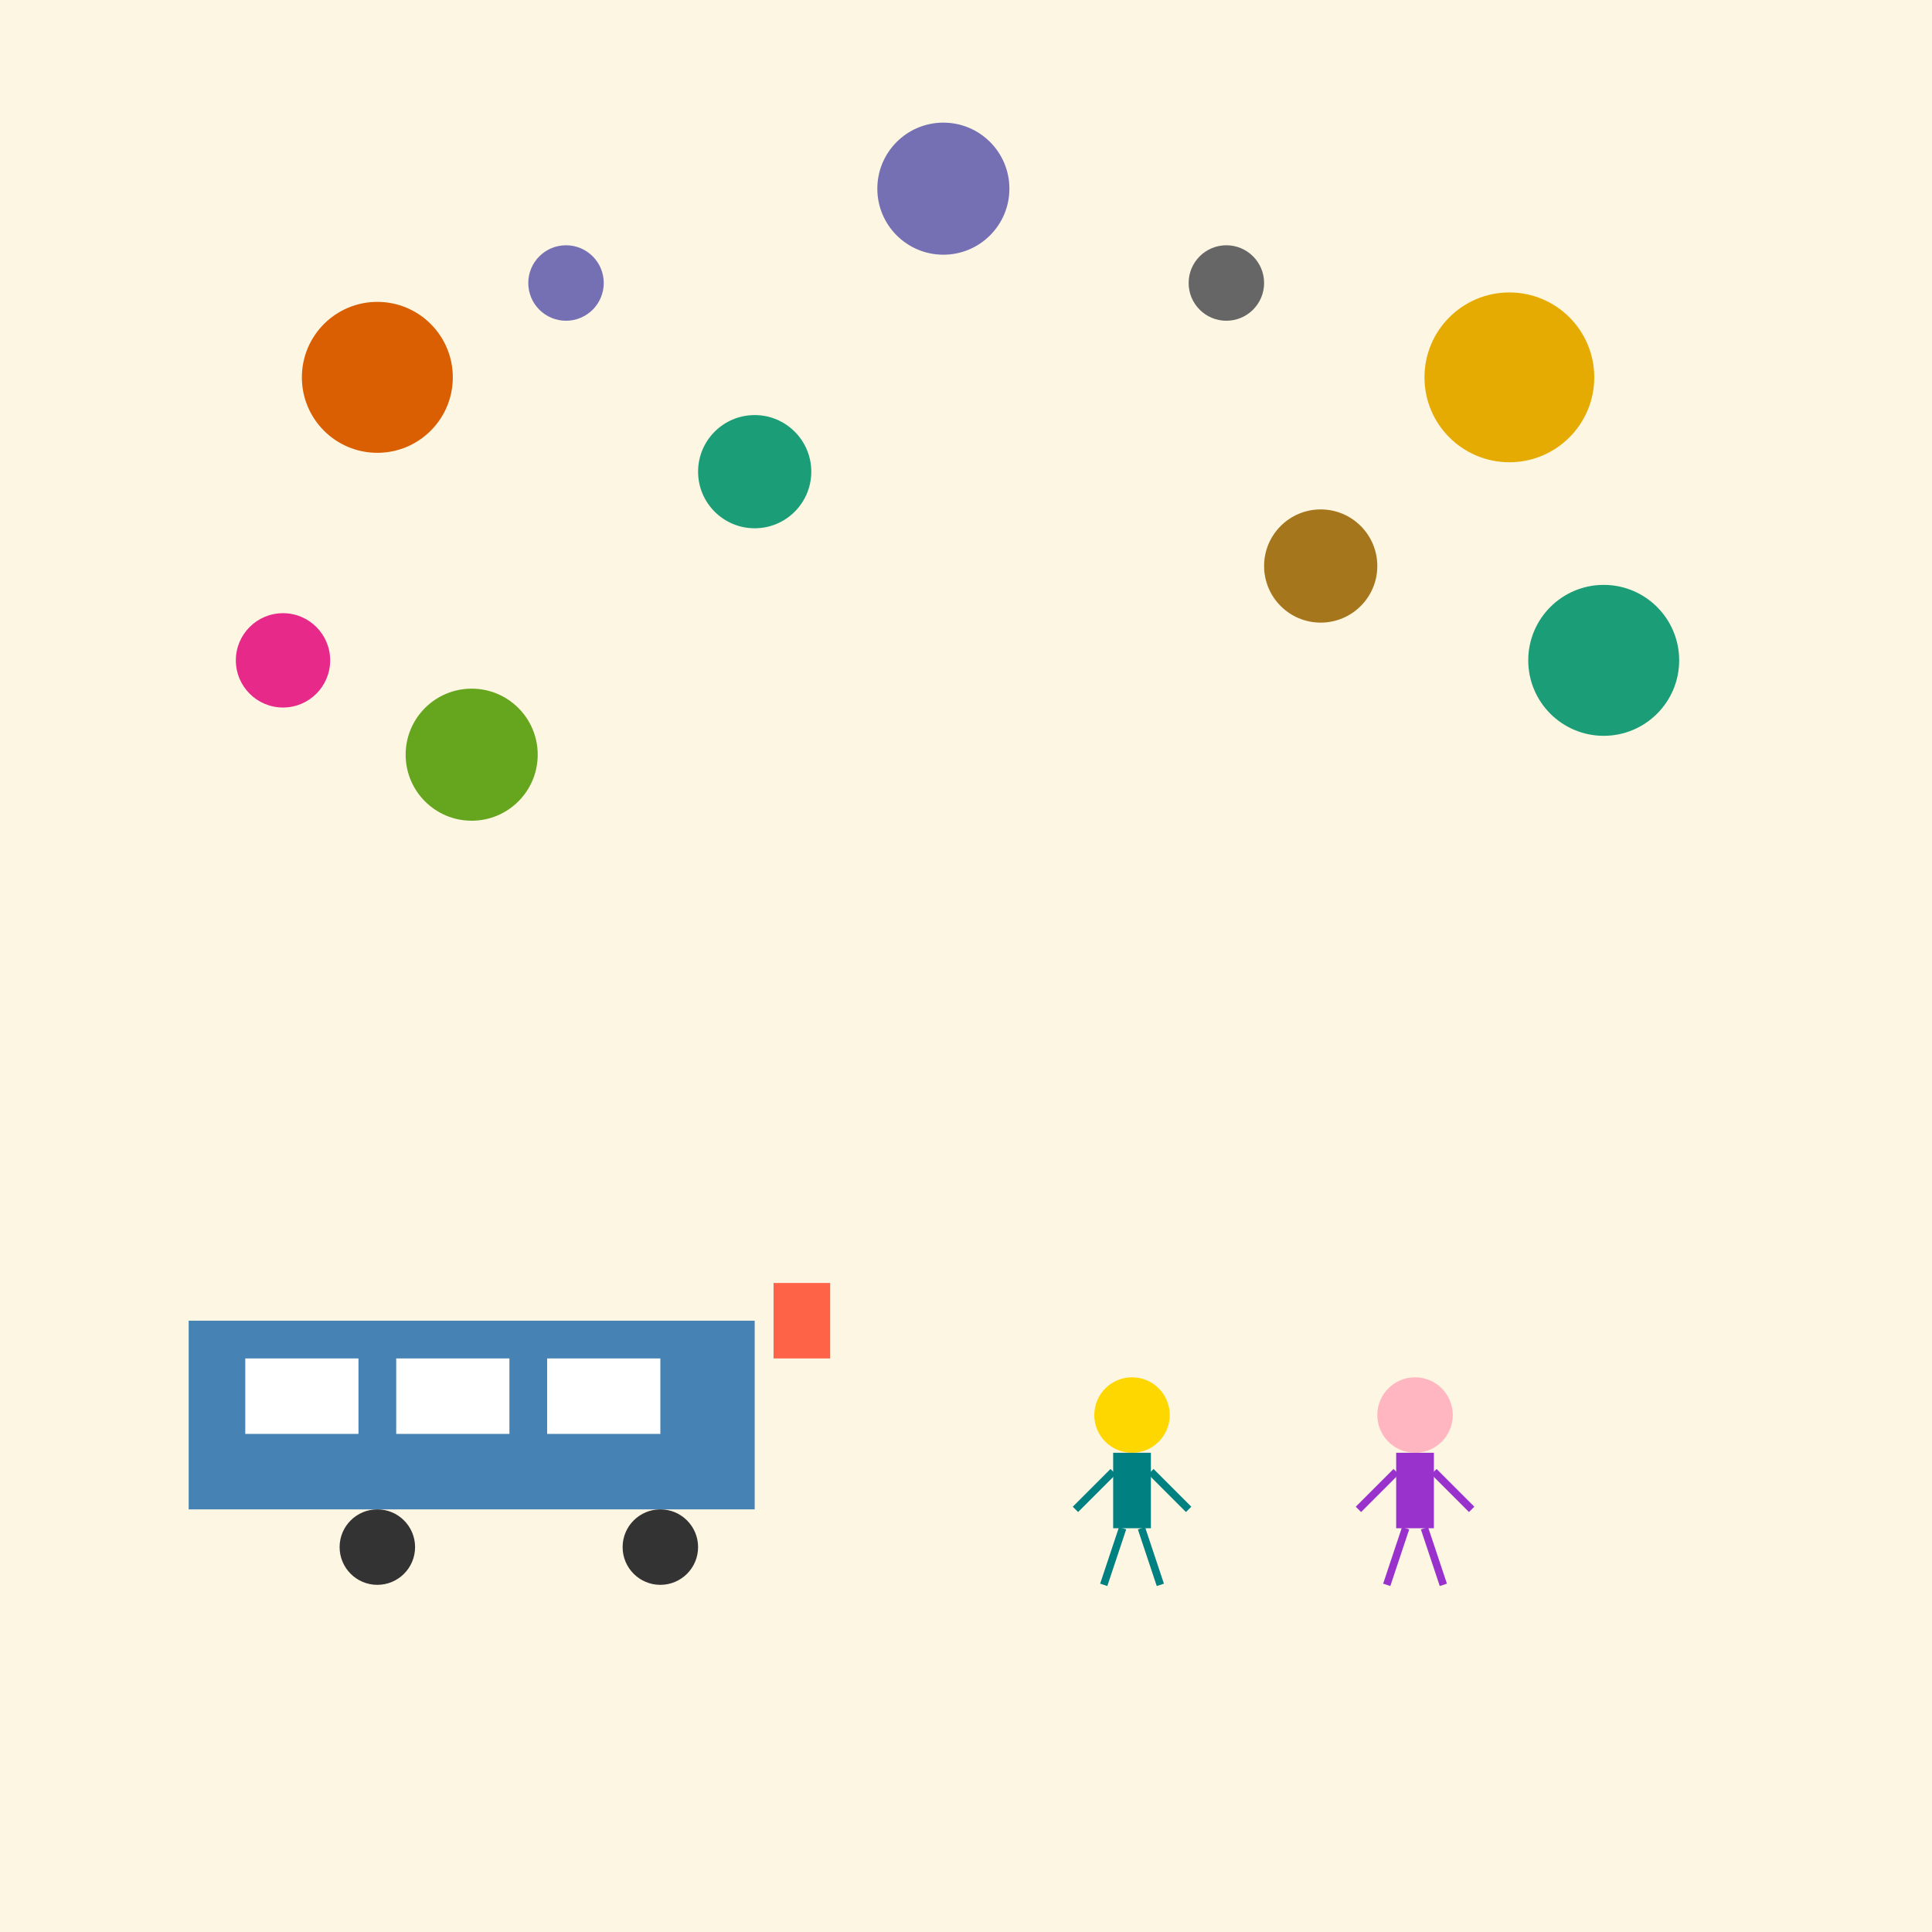 <!--

Generated by DrawGPT.
Free, open source, AI generated images in SVG, PNG, and HTML Canvas format.
https://drawgpt.ai

Created: 2025-06-13T07:08:33+00:00
-->
<svg   viewBox="0 0 1024 1024" xmlns="http://www.w3.org/2000/svg" xmlns:xlink="http://www.w3.org/1999/xlink">
  <title>Youth Myki Card Design</title>
  <desc>Fun train travel meets vibrant Aboriginal art – even the train giggles: "I choo-choo choose art!"</desc>
  <!-- Background -->
  <rect id="bg1" class="background" x="0" y="0" width="1024" height="1024" fill="#FDF6E3"/>
  
  <!-- Aboriginal Art Dot Pattern Group -->
  <g id="aboriginal_art_group" class="aboriginal-art">
    <circle id="aboriginal_dot1" class="aboriginal-art" cx="200" cy="200" r="40" fill="#D95F02"/>
    <circle id="aboriginal_dot2" class="aboriginal-art" cx="300" cy="150" r="20" fill="#7570B3"/>
    <circle id="aboriginal_dot3" class="aboriginal-art" cx="400" cy="250" r="30" fill="#1B9E77"/>
    <circle id="aboriginal_dot4" class="aboriginal-art" cx="150" cy="350" r="25" fill="#E7298A"/>
    <circle id="aboriginal_dot5" class="aboriginal-art" cx="250" cy="400" r="35" fill="#66A61E"/>
    <circle id="aboriginal_dot6" class="aboriginal-art" cx="800" cy="200" r="45" fill="#E6AB02"/>
    <circle id="aboriginal_dot7" class="aboriginal-art" cx="700" cy="300" r="30" fill="#A6761D"/>
    <circle id="aboriginal_dot8" class="aboriginal-art" cx="650" cy="150" r="20" fill="#666666"/>
    <circle id="aboriginal_dot9" class="aboriginal-art" cx="850" cy="350" r="40" fill="#1B9E77"/>
    <circle id="aboriginal_dot10" class="aboriginal-art" cx="500" cy="100" r="35" fill="#7570B3"/>
  </g>
  
  <!-- Train Group -->
  <g id="trainGroup" class="train">
    <!-- Train Body -->
    <rect id="train_body1" class="train-body" x="100" y="700" width="300" height="100" fill="#4682B4"/>
    <!-- Train Windows -->
    <rect id="train_window1" class="train-window" x="130" y="720" width="60" height="40" fill="white"/>
    <rect id="train_window2" class="train-window" x="210" y="720" width="60" height="40" fill="white"/>
    <rect id="train_window3" class="train-window" x="290" y="720" width="60" height="40" fill="white"/>
    <!-- Train Chimney -->
    <rect id="train_chimney1" class="train-chimney" x="410" y="680" width="30" height="40" fill="#FF6347"/>
    <!-- Train Wheels -->
    <circle id="train_wheel1" class="train-wheel" cx="200" cy="820" r="20" fill="#333333"/>
    <circle id="train_wheel2" class="train-wheel" cx="350" cy="820" r="20" fill="#333333"/>
  </g>
  
  <!-- Kids Group -->
  <g id="kidsGroup" class="kids">
    <!-- Kid 1 -->
    <circle id="kid1_head" class="kid-head" cx="600" cy="750" r="20" fill="#FFD700"/>
    <rect id="kid1_body" class="kid-body" x="590" y="770" width="20" height="40" fill="#008080"/>
    <line id="kid1_arm_left" class="kid-arm" x1="590" y1="780" x2="570" y2="800" stroke="#008080" stroke-width="4"/>
    <line id="kid1_arm_right" class="kid-arm" x1="610" y1="780" x2="630" y2="800" stroke="#008080" stroke-width="4"/>
    <line id="kid1_leg_left" class="kid-leg" x1="595" y1="810" x2="585" y2="840" stroke="#008080" stroke-width="4"/>
    <line id="kid1_leg_right" class="kid-leg" x1="605" y1="810" x2="615" y2="840" stroke="#008080" stroke-width="4"/>
    <!-- Kid 2 -->
    <circle id="kid2_head" class="kid-head" cx="750" cy="750" r="20" fill="#FFB6C1"/>
    <rect id="kid2_body" class="kid-body" x="740" y="770" width="20" height="40" fill="#9932CC"/>
    <line id="kid2_arm_left" class="kid-arm" x1="740" y1="780" x2="720" y2="800" stroke="#9932CC" stroke-width="4"/>
    <line id="kid2_arm_right" class="kid-arm" x1="760" y1="780" x2="780" y2="800" stroke="#9932CC" stroke-width="4"/>
    <line id="kid2_leg_left" class="kid-leg" x1="745" y1="810" x2="735" y2="840" stroke="#9932CC" stroke-width="4"/>
    <line id="kid2_leg_right" class="kid-leg" x1="755" y1="810" x2="765" y2="840" stroke="#9932CC" stroke-width="4"/>
  </g>
</svg>
